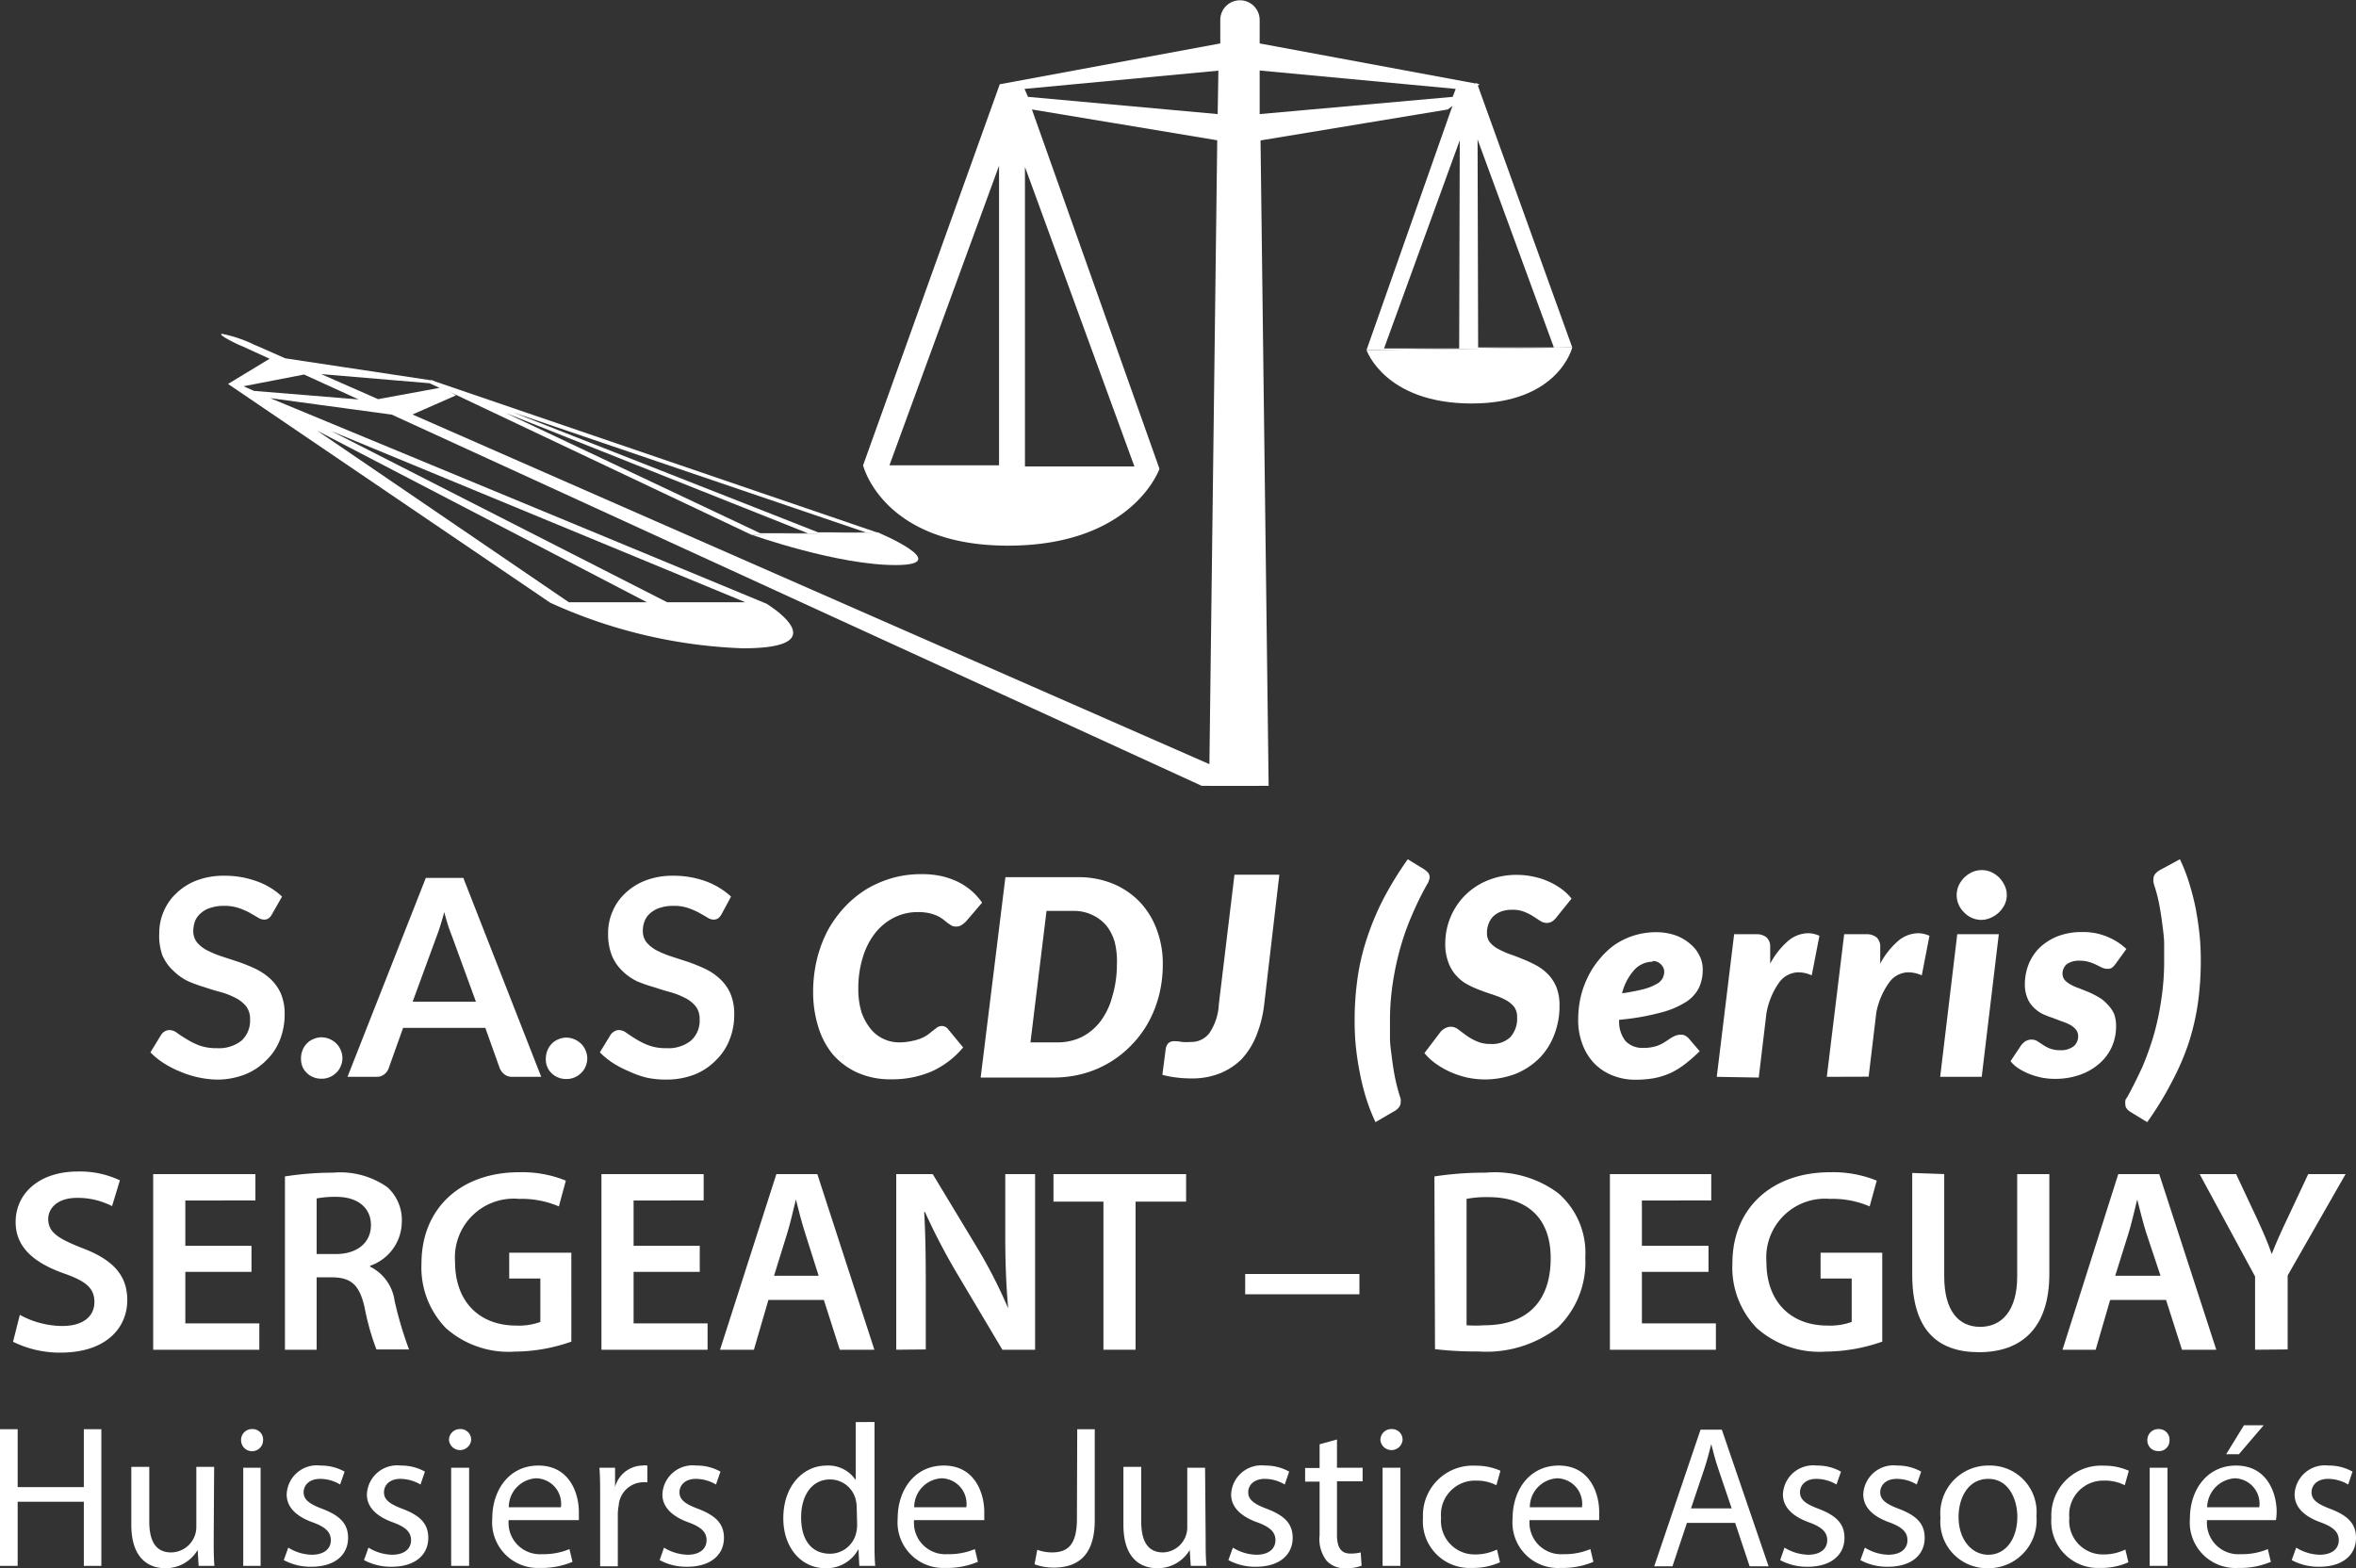 <svg xmlns="http://www.w3.org/2000/svg" viewBox="0 0 162.72 108.32"><rect x="0" y="0" width="162.72" height="108.32" fill="#333333" stroke="none"/><defs><style>.cls-1{fill:#fff;}</style></defs><g id="Calque_2" data-name="Calque 2"><g id="logo_footer"><path class="cls-1" d="M29.91,26.29,19.7,24.75l1.31.58-3.26-1.44-.15-.06a9.23,9.23,0,0,0-2.26-.77c-.27,0,.28.36,1.23.79l.15.06,1.9.87-2.87,1.74L38,41.63a35,35,0,0,0,13.3,3.15c6.72,0,1.64-3.08,1.64-3.08L18.66,27.5l8.4,1.14L83,54.28h3.94L28.49,28.63l3-1.32M44.68,41.6l-5.39,0L21.91,29.75Zm6.8,0-5.4,0L22.89,29.78ZM17.54,27l-.72-.32L21,25.87l3.77,1.72Zm12.82-.21-4.24.78.81.36-4.75-2.09,7.48.63Z"/><path class="cls-1" d="M51.9,36.93s5.94,2.12,10,2.1-1.28-2.26-1.28-2.26"/><path class="cls-1" d="M29.7,26.23l1.09.71,21.11,10,8.68-.16Zm26.09,10.6-3.29,0L34.94,28.53ZM35.45,28.49l24.34,8.28-3.29,0Z"/><path class="cls-1" d="M102.19,5.82,87,3V4l0-2.51s0-.07,0-.11a1.36,1.36,0,1,0-2.72,0v.11l0,1.51L69.05,5.82,59.61,32.14s1.35,5.55,10,5.55,10.47-5.31,10.47-5.31L71.27,7.56l12.8,2.13-.56,44.59h4.11L87.06,9.7,100,7.56M69,32.14H61.43L69,11.45Zm9.35.08H70.79V11.53ZM71,6.69l-.24-.55L84.15,4.88l-.05,3Zm29.33,0L87,7.88v.63L87,4.87l13.54,1.27Z"/><path class="cls-1" d="M94.38,24.18s1.26,3.69,7.27,3.69S108.59,24,108.59,24"/><path class="cls-1" d="M102,5.72l-1.55,1.21L94.38,24.18,108.59,24Zm-1.22,18.35H95.59l5.23-14.38Zm1.27-14.44L107.32,24h-5.23Z"/><path class="cls-1" d="M18.79,63.14a.79.79,0,0,1-.24.29.53.53,0,0,1-.32.09.83.83,0,0,1-.43-.15l-.55-.32a5,5,0,0,0-.76-.33,3.13,3.13,0,0,0-1-.15,2.86,2.86,0,0,0-.93.13,1.72,1.72,0,0,0-.67.36,1.44,1.44,0,0,0-.41.54,2,2,0,0,0-.13.7,1.24,1.24,0,0,0,.27.81,2.29,2.29,0,0,0,.72.55,7,7,0,0,0,1,.41l1.16.38a12,12,0,0,1,1.17.48,4.22,4.22,0,0,1,1,.68,3.09,3.09,0,0,1,.72,1,3.56,3.56,0,0,1,.27,1.46,4.76,4.76,0,0,1-.32,1.74,3.94,3.94,0,0,1-.93,1.41,4.28,4.28,0,0,1-1.5,1,5.32,5.32,0,0,1-2,.35A6.9,6.9,0,0,1,12.4,74a6.72,6.72,0,0,1-1.1-.57,5.15,5.15,0,0,1-.91-.74l.75-1.23a.73.73,0,0,1,.24-.22.63.63,0,0,1,.33-.09.9.9,0,0,1,.51.19,7.65,7.65,0,0,0,.66.43,4.81,4.81,0,0,0,.88.44,3.44,3.44,0,0,0,1.22.19,2.51,2.51,0,0,0,1.7-.52,1.87,1.87,0,0,0,.59-1.48,1.41,1.41,0,0,0-.27-.89,2.26,2.26,0,0,0-.71-.57,5.29,5.29,0,0,0-1-.4c-.38-.1-.77-.22-1.16-.35A10.28,10.28,0,0,1,13,67.78a3.78,3.78,0,0,1-1-.7A3.18,3.18,0,0,1,11.22,66,4,4,0,0,1,11,64.43a3.7,3.7,0,0,1,.3-1.46,3.65,3.65,0,0,1,.87-1.26,4.15,4.15,0,0,1,1.4-.89,5.22,5.22,0,0,1,1.92-.33,6.46,6.46,0,0,1,2.24.38,5,5,0,0,1,1.75,1.06Z"/><path class="cls-1" d="M20.79,73.09a1.47,1.47,0,0,1,.11-.56,1.31,1.31,0,0,1,.3-.46,1.27,1.27,0,0,1,.45-.3,1.39,1.39,0,0,1,.57-.12,1.49,1.49,0,0,1,1,.42,1.33,1.33,0,0,1,.31.46,1.37,1.37,0,0,1,0,1.12,1.21,1.21,0,0,1-.31.45,1.37,1.37,0,0,1-.45.3,1.35,1.35,0,0,1-.57.11,1.38,1.38,0,0,1-.57-.11,1.27,1.27,0,0,1-.45-.3,1.19,1.19,0,0,1-.3-.45A1.47,1.47,0,0,1,20.79,73.09Z"/><path class="cls-1" d="M37.38,74.38h-2a.85.85,0,0,1-.54-.17,1.07,1.07,0,0,1-.32-.41l-1-2.8H27.84l-1,2.8a.91.91,0,0,1-.29.4.84.84,0,0,1-.54.18H24l5.41-13.74H32Zm-4.51-5.19L31.2,64.62c-.08-.2-.17-.44-.26-.72s-.17-.58-.26-.9c-.08.32-.17.62-.26.91s-.17.52-.25.73L28.5,69.19Z"/><path class="cls-1" d="M37.7,73.09a1.47,1.47,0,0,1,.41-1,1.27,1.27,0,0,1,.45-.3,1.39,1.39,0,0,1,.57-.12,1.49,1.49,0,0,1,1,.42,1.33,1.33,0,0,1,.31.46,1.37,1.37,0,0,1,0,1.12,1.21,1.21,0,0,1-.31.45,1.37,1.37,0,0,1-.45.3,1.35,1.35,0,0,1-.57.11,1.38,1.38,0,0,1-.57-.11,1.27,1.27,0,0,1-.45-.3,1.19,1.19,0,0,1-.3-.45A1.3,1.3,0,0,1,37.7,73.09Z"/><path class="cls-1" d="M49.84,63.14a1.05,1.05,0,0,1-.24.29.57.57,0,0,1-.32.09.8.8,0,0,1-.43-.15l-.56-.32a5,5,0,0,0-.76-.33,3,3,0,0,0-1-.15,2.94,2.94,0,0,0-.93.13,1.8,1.8,0,0,0-.67.36,1.41,1.41,0,0,0-.4.54,1.78,1.78,0,0,0-.13.7,1.24,1.24,0,0,0,.27.81,2.36,2.36,0,0,0,.71.55,7,7,0,0,0,1,.41l1.17.38a12,12,0,0,1,1.17.48,4,4,0,0,1,1,.68,3.09,3.09,0,0,1,.72,1,3.56,3.56,0,0,1,.27,1.46,4.56,4.56,0,0,1-.32,1.74,3.94,3.94,0,0,1-.93,1.41,4.23,4.23,0,0,1-1.49,1,5.37,5.37,0,0,1-2,.35,6.27,6.27,0,0,1-1.29-.13A6.34,6.34,0,0,1,43.44,74a7.15,7.15,0,0,1-1.1-.57,5.54,5.54,0,0,1-.91-.74l.75-1.23a.88.88,0,0,1,.25-.22.62.62,0,0,1,.32-.09.87.87,0,0,1,.51.19c.19.13.41.28.66.43a4.92,4.92,0,0,0,.89.44,3.4,3.4,0,0,0,1.22.19,2.48,2.48,0,0,0,1.69-.52,1.84,1.84,0,0,0,.6-1.48,1.41,1.41,0,0,0-.27-.89,2.19,2.19,0,0,0-.72-.57,5.29,5.29,0,0,0-1-.4c-.38-.1-.76-.22-1.15-.35A9.59,9.59,0,0,1,44,67.78a3.78,3.78,0,0,1-1-.7A3.06,3.06,0,0,1,42.26,66,4,4,0,0,1,42,64.43a3.7,3.7,0,0,1,.3-1.46,3.65,3.65,0,0,1,.87-1.26,4.19,4.19,0,0,1,1.41-.89,5.15,5.15,0,0,1,1.92-.33,6.5,6.5,0,0,1,2.24.38,5.23,5.23,0,0,1,1.75,1.06Z"/><path class="cls-1" d="M62.07,72A4,4,0,0,0,63,71.9a3,3,0,0,0,.66-.2,2.08,2.08,0,0,0,.47-.27l.34-.27.28-.21a.6.6,0,0,1,.29-.08.49.49,0,0,1,.25.06.37.37,0,0,1,.15.11l1.08,1.31A6.08,6.08,0,0,1,64.36,74a6.86,6.86,0,0,1-2.82.55,5.49,5.49,0,0,1-2.32-.46,5,5,0,0,1-1.71-1.27,5.53,5.53,0,0,1-1-1.91,8,8,0,0,1-.35-2.39,9.63,9.63,0,0,1,.26-2.25,8.74,8.74,0,0,1,.75-2,8,8,0,0,1,1.17-1.62,7.34,7.34,0,0,1,1.5-1.23,7.61,7.61,0,0,1,1.78-.77,7.24,7.24,0,0,1,2-.27,6.27,6.27,0,0,1,1.42.14,5.66,5.66,0,0,1,1.16.41,4.63,4.63,0,0,1,.92.62,4.47,4.47,0,0,1,.71.8l-1.08,1.26a1.47,1.47,0,0,1-.26.23A.72.72,0,0,1,66,64a.61.61,0,0,1-.3-.08l-.27-.18-.31-.25a2.22,2.22,0,0,0-.41-.24,2.84,2.84,0,0,0-.56-.18A3.53,3.53,0,0,0,63.4,63a3.64,3.64,0,0,0-1.63.37,3.91,3.91,0,0,0-1.31,1.06,5,5,0,0,0-.86,1.67,7.21,7.21,0,0,0-.32,2.2,5.45,5.45,0,0,0,.21,1.58A3.78,3.78,0,0,0,60.08,71a2.45,2.45,0,0,0,.88.73A2.51,2.51,0,0,0,62.07,72Z"/><path class="cls-1" d="M80.31,66.57a8.72,8.72,0,0,1-.25,2.14,8.16,8.16,0,0,1-.73,1.88,7.25,7.25,0,0,1-1.16,1.57,7.25,7.25,0,0,1-3.35,2,7.93,7.93,0,0,1-2.09.27h-5l1.71-13.84h5a6.19,6.19,0,0,1,2.45.46,5.5,5.5,0,0,1,1.85,1.27,5.6,5.6,0,0,1,1.16,1.91A6.63,6.63,0,0,1,80.31,66.57Zm-3.17.08A5.65,5.65,0,0,0,77,65.11a3.38,3.38,0,0,0-.58-1.17,2.78,2.78,0,0,0-1-.75,2.9,2.9,0,0,0-1.28-.27H72.28L71.17,72H73a3.83,3.83,0,0,0,1.71-.37A3.78,3.78,0,0,0,76,70.55a4.87,4.87,0,0,0,.81-1.68A7.65,7.65,0,0,0,77.14,66.65Z"/><path class="cls-1" d="M87.31,69.41a8.28,8.28,0,0,1-.53,2.1,5.28,5.28,0,0,1-1,1.62,4.54,4.54,0,0,1-1.5,1,5.16,5.16,0,0,1-2,.36,7.82,7.82,0,0,1-1-.06,6.48,6.48,0,0,1-1-.19l.23-1.77a.76.76,0,0,1,.17-.4.57.57,0,0,1,.44-.15,2.43,2.43,0,0,1,.51.05,4,4,0,0,0,.63,0,1.56,1.56,0,0,0,1.26-.6,3.87,3.87,0,0,0,.66-2l1.08-8.95h3.1Z"/><path class="cls-1" d="M96,70.32c0,.42,0,.86,0,1.33s.07.93.13,1.4.13.94.22,1.39a13,13,0,0,0,.33,1.27,1.15,1.15,0,0,1,.06.21.68.68,0,0,1,0,.19.56.56,0,0,1-.15.41,1,1,0,0,1-.34.26L95,77.51a12.85,12.85,0,0,1-.65-1.67,15.94,15.94,0,0,1-.44-1.78c-.12-.61-.21-1.21-.27-1.81s-.08-1.18-.08-1.73a20.8,20.8,0,0,1,.19-2.88,15.66,15.66,0,0,1,.64-2.77,18.55,18.55,0,0,1,1.13-2.73,23.86,23.86,0,0,1,1.71-2.79l1.17.72a1.7,1.7,0,0,1,.24.22.49.49,0,0,1,.1.3.6.6,0,0,1-.06.24c0,.09-.09.2-.16.33a21.63,21.63,0,0,0-1,2.05,17.51,17.51,0,0,0-.79,2.21,20.08,20.08,0,0,0-.52,2.38A17.28,17.28,0,0,0,96,70.32Z"/><path class="cls-1" d="M107.54,63.31a1.28,1.28,0,0,1-.33.33.71.71,0,0,1-.39.11.84.84,0,0,1-.44-.14l-.49-.32a3.58,3.58,0,0,0-.62-.31,2.09,2.09,0,0,0-.83-.14,2.2,2.2,0,0,0-.76.12,1.6,1.6,0,0,0-.55.34,1.52,1.52,0,0,0-.32.51,1.74,1.74,0,0,0-.11.65,1,1,0,0,0,.21.64,1.89,1.89,0,0,0,.57.45,6,6,0,0,0,.8.36c.3.1.61.22.92.35a8.5,8.5,0,0,1,.92.43,3.49,3.49,0,0,1,.81.62,2.83,2.83,0,0,1,.57.89,3.39,3.39,0,0,1,.21,1.26,5.42,5.42,0,0,1-.36,2,4.64,4.64,0,0,1-1,1.6,5,5,0,0,1-1.64,1.1,5.94,5.94,0,0,1-3.38.27,6.46,6.46,0,0,1-1.15-.38,5.77,5.77,0,0,1-1-.57,4.06,4.06,0,0,1-.8-.74l1.1-1.45a1,1,0,0,1,.32-.26.89.89,0,0,1,.4-.11.84.84,0,0,1,.52.19l.55.41a4,4,0,0,0,.71.4,2.29,2.29,0,0,0,1,.19,1.81,1.81,0,0,0,1.33-.47,1.9,1.9,0,0,0,.47-1.39,1.15,1.15,0,0,0-.21-.71,2,2,0,0,0-.56-.46,4.93,4.93,0,0,0-.8-.34c-.29-.1-.6-.2-.91-.32a6.62,6.62,0,0,1-.91-.4,2.75,2.75,0,0,1-.79-.61,2.64,2.64,0,0,1-.56-.92,3.51,3.51,0,0,1-.22-1.34,4.72,4.72,0,0,1,1.34-3.28,4.7,4.7,0,0,1,1.57-1.05,5.23,5.23,0,0,1,2.07-.39,5.38,5.38,0,0,1,1.14.13,5,5,0,0,1,1.93.86,3.45,3.45,0,0,1,.67.65Z"/><path class="cls-1" d="M117.6,67a2.91,2.91,0,0,1-.26,1.23,2.51,2.51,0,0,1-.93,1,6.12,6.12,0,0,1-1.78.73,16.41,16.41,0,0,1-2.8.48,2.15,2.15,0,0,0,.44,1.47,1.61,1.61,0,0,0,1.25.47,2.65,2.65,0,0,0,.67-.07,2.09,2.09,0,0,0,.5-.17,2.71,2.71,0,0,0,.38-.22l.33-.22a2.59,2.59,0,0,1,.33-.17,1.14,1.14,0,0,1,.39-.06.58.58,0,0,1,.28.07,1,1,0,0,1,.23.18l.76.89a11,11,0,0,1-1,.88,5.46,5.46,0,0,1-1,.62,5.32,5.32,0,0,1-1.13.36,7.3,7.3,0,0,1-1.29.11,4.2,4.2,0,0,1-1.61-.3,3.67,3.67,0,0,1-1.26-.84,3.85,3.85,0,0,1-.81-1.32,4.65,4.65,0,0,1-.29-1.71,7.2,7.2,0,0,1,.17-1.54,6.57,6.57,0,0,1,.51-1.41,5.7,5.7,0,0,1,.8-1.22,5.36,5.36,0,0,1,1.07-1,5.07,5.07,0,0,1,2.8-.85,4.09,4.09,0,0,1,1.41.23,3.25,3.25,0,0,1,1,.6,2.35,2.35,0,0,1,.63.82A2,2,0,0,1,117.6,67Zm-3.46-.57a1.72,1.72,0,0,0-1.28.58,3.79,3.79,0,0,0-.83,1.6,13.88,13.88,0,0,0,1.5-.29,3.64,3.64,0,0,0,.88-.35,1,1,0,0,0,.42-.4,1,1,0,0,0,.11-.46.67.67,0,0,0-.19-.46A.76.76,0,0,0,114.14,66.38Z"/><path class="cls-1" d="M118.57,74.38l1.2-9.85h1.52a1.09,1.09,0,0,1,.71.21.87.87,0,0,1,.26.7v1.12A5.46,5.46,0,0,1,123.49,65a2.19,2.19,0,0,1,1.38-.54,1.86,1.86,0,0,1,.79.18l-.53,2.73a2.34,2.34,0,0,0-.92-.21,1.68,1.68,0,0,0-1.3.66A5.21,5.21,0,0,0,122,70l-.53,4.43Z"/><path class="cls-1" d="M126.17,74.38l1.2-9.85h1.52a1.09,1.09,0,0,1,.71.21.87.87,0,0,1,.26.7v1.12A5.46,5.46,0,0,1,131.09,65a2.19,2.19,0,0,1,1.38-.54,1.86,1.86,0,0,1,.79.18l-.53,2.73a2.35,2.35,0,0,0-.93-.21,1.66,1.66,0,0,0-1.29.66,5.21,5.21,0,0,0-.92,2.12l-.53,4.43Z"/><path class="cls-1" d="M138.05,64.53l-1.18,9.85H134l1.18-9.85Zm.55-2.7a1.52,1.52,0,0,1-.15.66,2,2,0,0,1-.4.54,1.93,1.93,0,0,1-.57.37,1.65,1.65,0,0,1-.65.14,1.61,1.61,0,0,1-.64-.14,1.64,1.64,0,0,1-.53-.37,1.75,1.75,0,0,1-.38-.54,1.66,1.66,0,0,1-.14-.66,1.71,1.71,0,0,1,.14-.67,2.12,2.12,0,0,1,.39-.55,2,2,0,0,1,.54-.37,1.61,1.61,0,0,1,.64-.14,1.65,1.65,0,0,1,.66.13,2,2,0,0,1,.55.37,2,2,0,0,1,.39.56A1.5,1.5,0,0,1,138.6,61.83Z"/><path class="cls-1" d="M146.1,66.6a1.46,1.46,0,0,1-.24.25.57.57,0,0,1-.31.07,1,1,0,0,1-.37-.08l-.4-.2a3.12,3.12,0,0,0-.49-.19,2,2,0,0,0-.62-.09,1.45,1.45,0,0,0-.94.25.87.87,0,0,0-.28.65.68.68,0,0,0,.16.44A1.5,1.5,0,0,0,143,68a3.18,3.18,0,0,0,.59.26l.67.27a6,6,0,0,1,.67.34,2.35,2.35,0,0,1,.58.46A2.48,2.48,0,0,1,146,70a2.42,2.42,0,0,1,.15.9,3.47,3.47,0,0,1-.29,1.4,3.32,3.32,0,0,1-.85,1.15,4.06,4.06,0,0,1-1.33.78,5.11,5.11,0,0,1-1.76.29,4.81,4.81,0,0,1-.93-.09,5.74,5.74,0,0,1-.86-.26,4.55,4.55,0,0,1-.73-.38,2.34,2.34,0,0,1-.54-.49l.72-1.08a1.26,1.26,0,0,1,.31-.3.81.81,0,0,1,.43-.11.71.71,0,0,1,.41.12l.37.24a2.3,2.3,0,0,0,.47.25,1.89,1.89,0,0,0,.73.12,1.4,1.4,0,0,0,.93-.28.89.89,0,0,0,.3-.67.71.71,0,0,0-.16-.48,1.38,1.38,0,0,0-.41-.33,3.49,3.49,0,0,0-.58-.24l-.66-.25A5.71,5.71,0,0,1,141,70a2.51,2.51,0,0,1-.58-.45,1.85,1.85,0,0,1-.41-.65,2.43,2.43,0,0,1-.16-.94,3.78,3.78,0,0,1,.25-1.33,3.37,3.37,0,0,1,.75-1.15,3.84,3.84,0,0,1,1.24-.8,4.61,4.61,0,0,1,1.73-.3,4.25,4.25,0,0,1,1.76.34,4.17,4.17,0,0,1,1.28.83Z"/><path class="cls-1" d="M149.47,66.54c0-.42,0-.86,0-1.32s-.07-.94-.13-1.41-.13-.93-.22-1.39a10.49,10.49,0,0,0-.33-1.26l-.06-.22a.58.58,0,0,1,0-.18.59.59,0,0,1,.14-.42,1.28,1.28,0,0,1,.34-.26l1.35-.73a12.46,12.46,0,0,1,.65,1.68,17.83,17.83,0,0,1,.45,1.78c.11.61.2,1.21.26,1.81a17.16,17.16,0,0,1,.08,1.72,21,21,0,0,1-.19,2.89,16.68,16.68,0,0,1-.63,2.76A17.29,17.29,0,0,1,150,74.73a22.37,22.37,0,0,1-1.7,2.78l-1.18-.72a.93.93,0,0,1-.23-.21.44.44,0,0,1-.1-.3.79.79,0,0,1,0-.25c0-.09.1-.19.17-.32.36-.65.69-1.34,1-2a19.94,19.94,0,0,0,.79-2.21,18.26,18.26,0,0,0,.51-2.38A17.42,17.42,0,0,0,149.47,66.54Z"/><path class="cls-1" d="M1.37,90.82a6.17,6.17,0,0,0,2.93.77c1.43,0,2.22-.66,2.22-1.65s-.61-1.46-2.16-2c-2-.72-3.28-1.78-3.28-3.53,0-2,1.66-3.49,4.29-3.49a6.45,6.45,0,0,1,2.91.61l-.54,1.78a5.2,5.2,0,0,0-2.41-.57c-1.4,0-2,.75-2,1.46,0,.93.71,1.36,2.33,2,2.1.79,3.13,1.85,3.13,3.6,0,1.94-1.48,3.63-4.61,3.63a7.32,7.32,0,0,1-3.28-.75Z"/><path class="cls-1" d="M17.37,87.85H12.8v3.56h5.11v1.82H10.58V81.1h7.06v1.82H12.8v3.13h4.57Z"/><path class="cls-1" d="M19.68,81.26A21.42,21.42,0,0,1,23,81a5.66,5.66,0,0,1,3.75,1,3.05,3.05,0,0,1,1,2.43,3.23,3.23,0,0,1-2.19,3v.06a3.1,3.1,0,0,1,1.69,2.34,25,25,0,0,0,1,3.38H26a17,17,0,0,1-.81-2.86c-.35-1.58-.92-2.09-2.18-2.12H21.87v5H19.68Zm2.19,5.36h1.32c1.49,0,2.43-.79,2.43-2s-.94-1.95-2.38-1.95a6.68,6.68,0,0,0-1.37.11Z"/><path class="cls-1" d="M39.46,92.67a11.94,11.94,0,0,1-3.91.69,6.52,6.52,0,0,1-4.75-1.62,6,6,0,0,1-1.69-4.47c0-3.83,2.73-6.3,6.75-6.3a8,8,0,0,1,3.22.58l-.48,1.78a6.55,6.55,0,0,0-2.76-.52,4.06,4.06,0,0,0-4.41,4.36c0,2.75,1.69,4.39,4.21,4.39a4.34,4.34,0,0,0,1.68-.25v-3H35.17V86.53h4.29Z"/><path class="cls-1" d="M48.33,87.85H43.76v3.56h5.11v1.82H41.54V81.1H48.6v1.82H43.76v3.13h4.57Z"/><path class="cls-1" d="M53.07,89.79l-1,3.44H49.73L53.62,81.1h2.83l3.94,12.13H58l-1.1-3.44Zm3.47-1.67-.95-3c-.24-.74-.44-1.57-.62-2.27h0c-.18.7-.36,1.55-.58,2.27l-.93,3Z"/><path class="cls-1" d="M61.9,93.23V81.1h2.52l3.14,5.2a34,34,0,0,1,2.07,4.07h0c-.14-1.62-.2-3.19-.2-5V81.1h2.06V93.23H69.23L66.06,87.9a44,44,0,0,1-2.18-4.19l-.05,0c.09,1.56.11,3.16.11,5.16v4.34Z"/><path class="cls-1" d="M76.21,83H72.76V81.1h9.16V83H78.43V93.23H76.21Z"/><path class="cls-1" d="M93.89,88v1.4H86V88Z"/><path class="cls-1" d="M99.07,81.26A22.66,22.66,0,0,1,102.6,81a7.35,7.35,0,0,1,5,1.4,5.45,5.45,0,0,1,1.89,4.47,6.27,6.27,0,0,1-1.89,4.82,8.08,8.08,0,0,1-5.49,1.66,24.24,24.24,0,0,1-3-.16Zm2.22,10.28a8.8,8.8,0,0,0,1.22,0c2.88,0,4.59-1.56,4.59-4.64,0-2.68-1.53-4.21-4.3-4.21a7.27,7.27,0,0,0-1.51.12Z"/><path class="cls-1" d="M118,87.85H113.4v3.56h5.11v1.82h-7.32V81.1h7v1.82H113.4v3.13H118Z"/><path class="cls-1" d="M130,92.67a12,12,0,0,1-3.91.69,6.52,6.52,0,0,1-4.75-1.62,6,6,0,0,1-1.69-4.47c0-3.83,2.73-6.3,6.75-6.3a8,8,0,0,1,3.22.58l-.49,1.78a6.46,6.46,0,0,0-2.75-.52A4.06,4.06,0,0,0,122,87.17c0,2.75,1.69,4.39,4.21,4.39a4.38,4.38,0,0,0,1.68-.25v-3h-2.15V86.53H130Z"/><path class="cls-1" d="M134.28,81.1v7.07c0,2.38,1,3.48,2.48,3.48s2.56-1.1,2.56-3.48V81.1h2.22V88c0,3.74-1.93,5.4-4.85,5.4s-4.62-1.57-4.62-5.38v-7Z"/><path class="cls-1" d="M145.74,89.79l-1,3.44h-2.29L146.3,81.1h2.83l3.94,12.13H150.7l-1.1-3.44Zm3.48-1.67-1-3c-.23-.74-.43-1.57-.61-2.27h0c-.18.7-.36,1.55-.58,2.27l-.94,3Z"/><path class="cls-1" d="M155.75,93.23V88.17l-3.83-7.07h2.52l1.46,3.11c.41.9.72,1.59,1,2.41h0c.3-.77.64-1.53,1.06-2.41l1.46-3.11H162l-4,7v5.11Z"/><path class="cls-1" d="M1.22,98.72v4H5.79v-4H7v9.44H5.79v-4.43H1.22v4.43H0V98.72Z"/><path class="cls-1" d="M14.76,106.31c0,.7,0,1.32.05,1.85H13.72l-.07-1.1h0a2.55,2.55,0,0,1-2.24,1.26c-1.06,0-2.34-.59-2.34-3v-4h1.24v3.76c0,1.28.39,2.15,1.51,2.15a1.76,1.76,0,0,0,1.74-1.75v-4.16h1.23Z"/><path class="cls-1" d="M18.17,99.48a.76.76,0,0,1-1.52,0,.75.75,0,0,1,.77-.77A.72.72,0,0,1,18.17,99.48Zm-1.37,8.68v-6.78H18v6.78Z"/><path class="cls-1" d="M19.91,106.9a3.2,3.2,0,0,0,1.62.49c.9,0,1.32-.45,1.32-1s-.35-.91-1.26-1.24c-1.22-.44-1.79-1.11-1.79-1.92a2.08,2.08,0,0,1,2.33-2,3.33,3.33,0,0,1,1.67.42l-.31.89a2.67,2.67,0,0,0-1.38-.39c-.73,0-1.14.42-1.14.93s.41.81,1.29,1.14c1.18.45,1.78,1,1.78,2,0,1.19-.92,2-2.54,2a3.87,3.87,0,0,1-1.9-.46Z"/><path class="cls-1" d="M25.45,106.9a3.24,3.24,0,0,0,1.63.49c.89,0,1.31-.45,1.31-1s-.35-.91-1.26-1.24c-1.22-.44-1.79-1.11-1.79-1.92a2.09,2.09,0,0,1,2.34-2,3.33,3.33,0,0,1,1.67.42l-.31.89a2.75,2.75,0,0,0-1.39-.39c-.73,0-1.13.42-1.13.93s.4.81,1.28,1.14c1.18.45,1.78,1,1.78,2,0,1.19-.92,2-2.53,2a3.91,3.91,0,0,1-1.91-.46Z"/><path class="cls-1" d="M32.54,99.48a.77.77,0,0,1-1.53,0,.75.75,0,0,1,.77-.77A.73.73,0,0,1,32.54,99.48Zm-1.38,8.68v-6.78H32.4v6.78Z"/><path class="cls-1" d="M35.13,105a2.17,2.17,0,0,0,2.32,2.35,4.57,4.57,0,0,0,1.88-.35l.21.88a5.47,5.47,0,0,1-2.26.42A3.15,3.15,0,0,1,34,104.88c0-2,1.2-3.65,3.18-3.65,2.21,0,2.8,2,2.8,3.19,0,.25,0,.45,0,.58Zm3.61-.89a1.76,1.76,0,0,0-1.71-2,2,2,0,0,0-1.89,2Z"/><path class="cls-1" d="M41.45,103.5c0-.8,0-1.49-.05-2.12h1.08l0,1.33h0a2,2,0,0,1,1.88-1.48,1.25,1.25,0,0,1,.35,0v1.16a1.76,1.76,0,0,0-.42,0A1.73,1.73,0,0,0,42.73,104a3.34,3.34,0,0,0-.06.58v3.61H41.45Z"/><path class="cls-1" d="M45.86,106.9a3.24,3.24,0,0,0,1.63.49c.89,0,1.31-.45,1.31-1s-.35-.91-1.26-1.24c-1.21-.44-1.79-1.11-1.79-1.92a2.09,2.09,0,0,1,2.34-2,3.33,3.33,0,0,1,1.67.42l-.31.89a2.75,2.75,0,0,0-1.39-.39c-.73,0-1.13.42-1.13.93s.4.81,1.29,1.14c1.17.45,1.78,1,1.78,2,0,1.19-.93,2-2.54,2a3.84,3.84,0,0,1-1.9-.46Z"/><path class="cls-1" d="M60.4,98.22v8.19c0,.6,0,1.29.05,1.75h-1.1L59.29,107h0A2.49,2.49,0,0,1,57,108.32c-1.64,0-2.9-1.39-2.9-3.45,0-2.26,1.39-3.64,3-3.64a2.28,2.28,0,0,1,2,1h0v-4Zm-1.23,5.92a2.37,2.37,0,0,0-.06-.52,1.82,1.82,0,0,0-1.78-1.43c-1.27,0-2,1.12-2,2.62s.67,2.51,2,2.51a1.85,1.85,0,0,0,1.81-1.47,2.26,2.26,0,0,0,.06-.53Z"/><path class="cls-1" d="M63.13,105a2.17,2.17,0,0,0,2.32,2.35,4.57,4.57,0,0,0,1.88-.35l.21.88a5.47,5.47,0,0,1-2.26.42A3.15,3.15,0,0,1,62,104.88c0-2,1.2-3.65,3.18-3.65,2.21,0,2.8,2,2.8,3.19,0,.25,0,.45,0,.58Zm3.61-.89a1.76,1.76,0,0,0-1.71-2,2,2,0,0,0-1.89,2Z"/><path class="cls-1" d="M74.4,98.72h1.21V105c0,2.51-1.23,3.28-2.85,3.28a3.89,3.89,0,0,1-1.31-.23l.19-1a3.06,3.06,0,0,0,1,.18c1.09,0,1.74-.49,1.74-2.34Z"/><path class="cls-1" d="M83.27,106.31c0,.7,0,1.32.06,1.85H82.24l-.07-1.1h0a2.56,2.56,0,0,1-2.24,1.26c-1.07,0-2.34-.59-2.34-3v-4h1.23v3.76c0,1.28.39,2.15,1.51,2.15A1.73,1.73,0,0,0,82,105.54v-4.16h1.23Z"/><path class="cls-1" d="M85.15,106.9a3.2,3.2,0,0,0,1.62.49c.9,0,1.32-.45,1.32-1s-.35-.91-1.26-1.24c-1.22-.44-1.8-1.11-1.8-1.92a2.09,2.09,0,0,1,2.34-2,3.33,3.33,0,0,1,1.67.42l-.31.89a2.67,2.67,0,0,0-1.38-.39c-.73,0-1.14.42-1.14.93s.41.81,1.29,1.14c1.18.45,1.78,1,1.78,2,0,1.19-.93,2-2.54,2a3.84,3.84,0,0,1-1.9-.46Z"/><path class="cls-1" d="M92.34,99.43v1.95h1.77v.94H92.34V106c0,.84.24,1.31.93,1.31a2.82,2.82,0,0,0,.71-.08l.06.92a3,3,0,0,1-1.09.17,1.68,1.68,0,0,1-1.33-.52,2.44,2.44,0,0,1-.48-1.76v-3.7h-1v-.94h1V99.76Z"/><path class="cls-1" d="M96.87,99.48a.77.77,0,0,1-1.53,0,.75.75,0,0,1,.77-.77A.73.73,0,0,1,96.87,99.48Zm-1.38,8.68v-6.78h1.23v6.78Z"/><path class="cls-1" d="M103.6,107.91a4.53,4.53,0,0,1-1.95.39,3.22,3.22,0,0,1-3.37-3.46,3.44,3.44,0,0,1,3.64-3.6,4.1,4.1,0,0,1,1.71.35l-.28,1a3,3,0,0,0-1.43-.32,2.35,2.35,0,0,0-2.39,2.57,2.32,2.32,0,0,0,2.35,2.53,3.4,3.4,0,0,0,1.51-.34Z"/><path class="cls-1" d="M105.64,105a2.18,2.18,0,0,0,2.33,2.35,4.52,4.52,0,0,0,1.87-.35l.21.88a5.38,5.38,0,0,1-2.25.42,3.14,3.14,0,0,1-3.33-3.42c0-2,1.2-3.65,3.18-3.65,2.21,0,2.8,2,2.8,3.19,0,.25,0,.45,0,.58Zm3.62-.89a1.76,1.76,0,0,0-1.71-2,2,2,0,0,0-1.89,2Z"/><path class="cls-1" d="M116.51,105.19l-1,3h-1.26l3.2-9.44h1.47l3.23,9.44h-1.31l-1-3Zm3.09-1-.92-2.72c-.21-.61-.35-1.17-.49-1.72h0c-.14.56-.29,1.13-.48,1.71l-.92,2.73Z"/><path class="cls-1" d="M123.25,106.9a3.24,3.24,0,0,0,1.63.49c.9,0,1.32-.45,1.32-1s-.35-.91-1.27-1.24c-1.21-.44-1.79-1.11-1.79-1.92a2.09,2.09,0,0,1,2.34-2,3.33,3.33,0,0,1,1.67.42l-.31.89a2.75,2.75,0,0,0-1.39-.39c-.73,0-1.13.42-1.13.93s.4.81,1.29,1.14c1.17.45,1.78,1,1.78,2,0,1.19-.93,2-2.54,2a3.84,3.84,0,0,1-1.9-.46Z"/><path class="cls-1" d="M128.8,106.9a3.2,3.2,0,0,0,1.62.49c.9,0,1.32-.45,1.32-1s-.35-.91-1.26-1.24c-1.22-.44-1.79-1.11-1.79-1.92a2.09,2.09,0,0,1,2.34-2,3.32,3.32,0,0,1,1.66.42l-.31.89a2.67,2.67,0,0,0-1.38-.39c-.73,0-1.14.42-1.14.93s.41.81,1.29,1.14c1.18.45,1.78,1,1.78,2,0,1.19-.92,2-2.54,2a3.87,3.87,0,0,1-1.9-.46Z"/><path class="cls-1" d="M140.65,104.72a3.32,3.32,0,0,1-3.38,3.6,3.22,3.22,0,0,1-3.25-3.49,3.31,3.31,0,0,1,3.36-3.6A3.21,3.21,0,0,1,140.65,104.72Zm-5.38.07c0,1.48.85,2.6,2.06,2.6s2-1.11,2-2.63c0-1.15-.57-2.61-2-2.61S135.27,103.5,135.27,104.79Z"/><path class="cls-1" d="M147,107.91a4.53,4.53,0,0,1-1.95.39,3.22,3.22,0,0,1-3.37-3.46,3.44,3.44,0,0,1,3.64-3.6,4.1,4.1,0,0,1,1.71.35l-.28,1a3,3,0,0,0-1.43-.32,2.35,2.35,0,0,0-2.4,2.57,2.32,2.32,0,0,0,2.35,2.53,3.41,3.41,0,0,0,1.52-.34Z"/><path class="cls-1" d="M149.84,99.48a.72.72,0,0,1-.78.75.73.73,0,0,1-.75-.75.75.75,0,0,1,.77-.77A.73.73,0,0,1,149.84,99.48Zm-1.37,8.68v-6.78h1.23v6.78Z"/><path class="cls-1" d="M152.43,105a2.17,2.17,0,0,0,2.33,2.35,4.52,4.52,0,0,0,1.87-.35l.21.88a5.38,5.38,0,0,1-2.25.42,3.15,3.15,0,0,1-3.34-3.42c0-2,1.21-3.65,3.18-3.65,2.22,0,2.81,2,2.81,3.19a3.66,3.66,0,0,1-.05.58Zm3.61-.89a1.75,1.75,0,0,0-1.7-2,2.05,2.05,0,0,0-1.9,2Zm.3-5.66-1.71,2h-.88l1.23-2Z"/><path class="cls-1" d="M158.59,106.9a3.2,3.2,0,0,0,1.62.49c.9,0,1.32-.45,1.32-1s-.35-.91-1.26-1.24c-1.22-.44-1.79-1.11-1.79-1.92a2.09,2.09,0,0,1,2.34-2,3.29,3.29,0,0,1,1.66.42l-.3.89a2.75,2.75,0,0,0-1.39-.39c-.73,0-1.14.42-1.14.93s.41.81,1.29,1.14c1.18.45,1.78,1,1.78,2,0,1.19-.92,2-2.53,2a3.88,3.88,0,0,1-1.91-.46Z"/></g></g></svg>